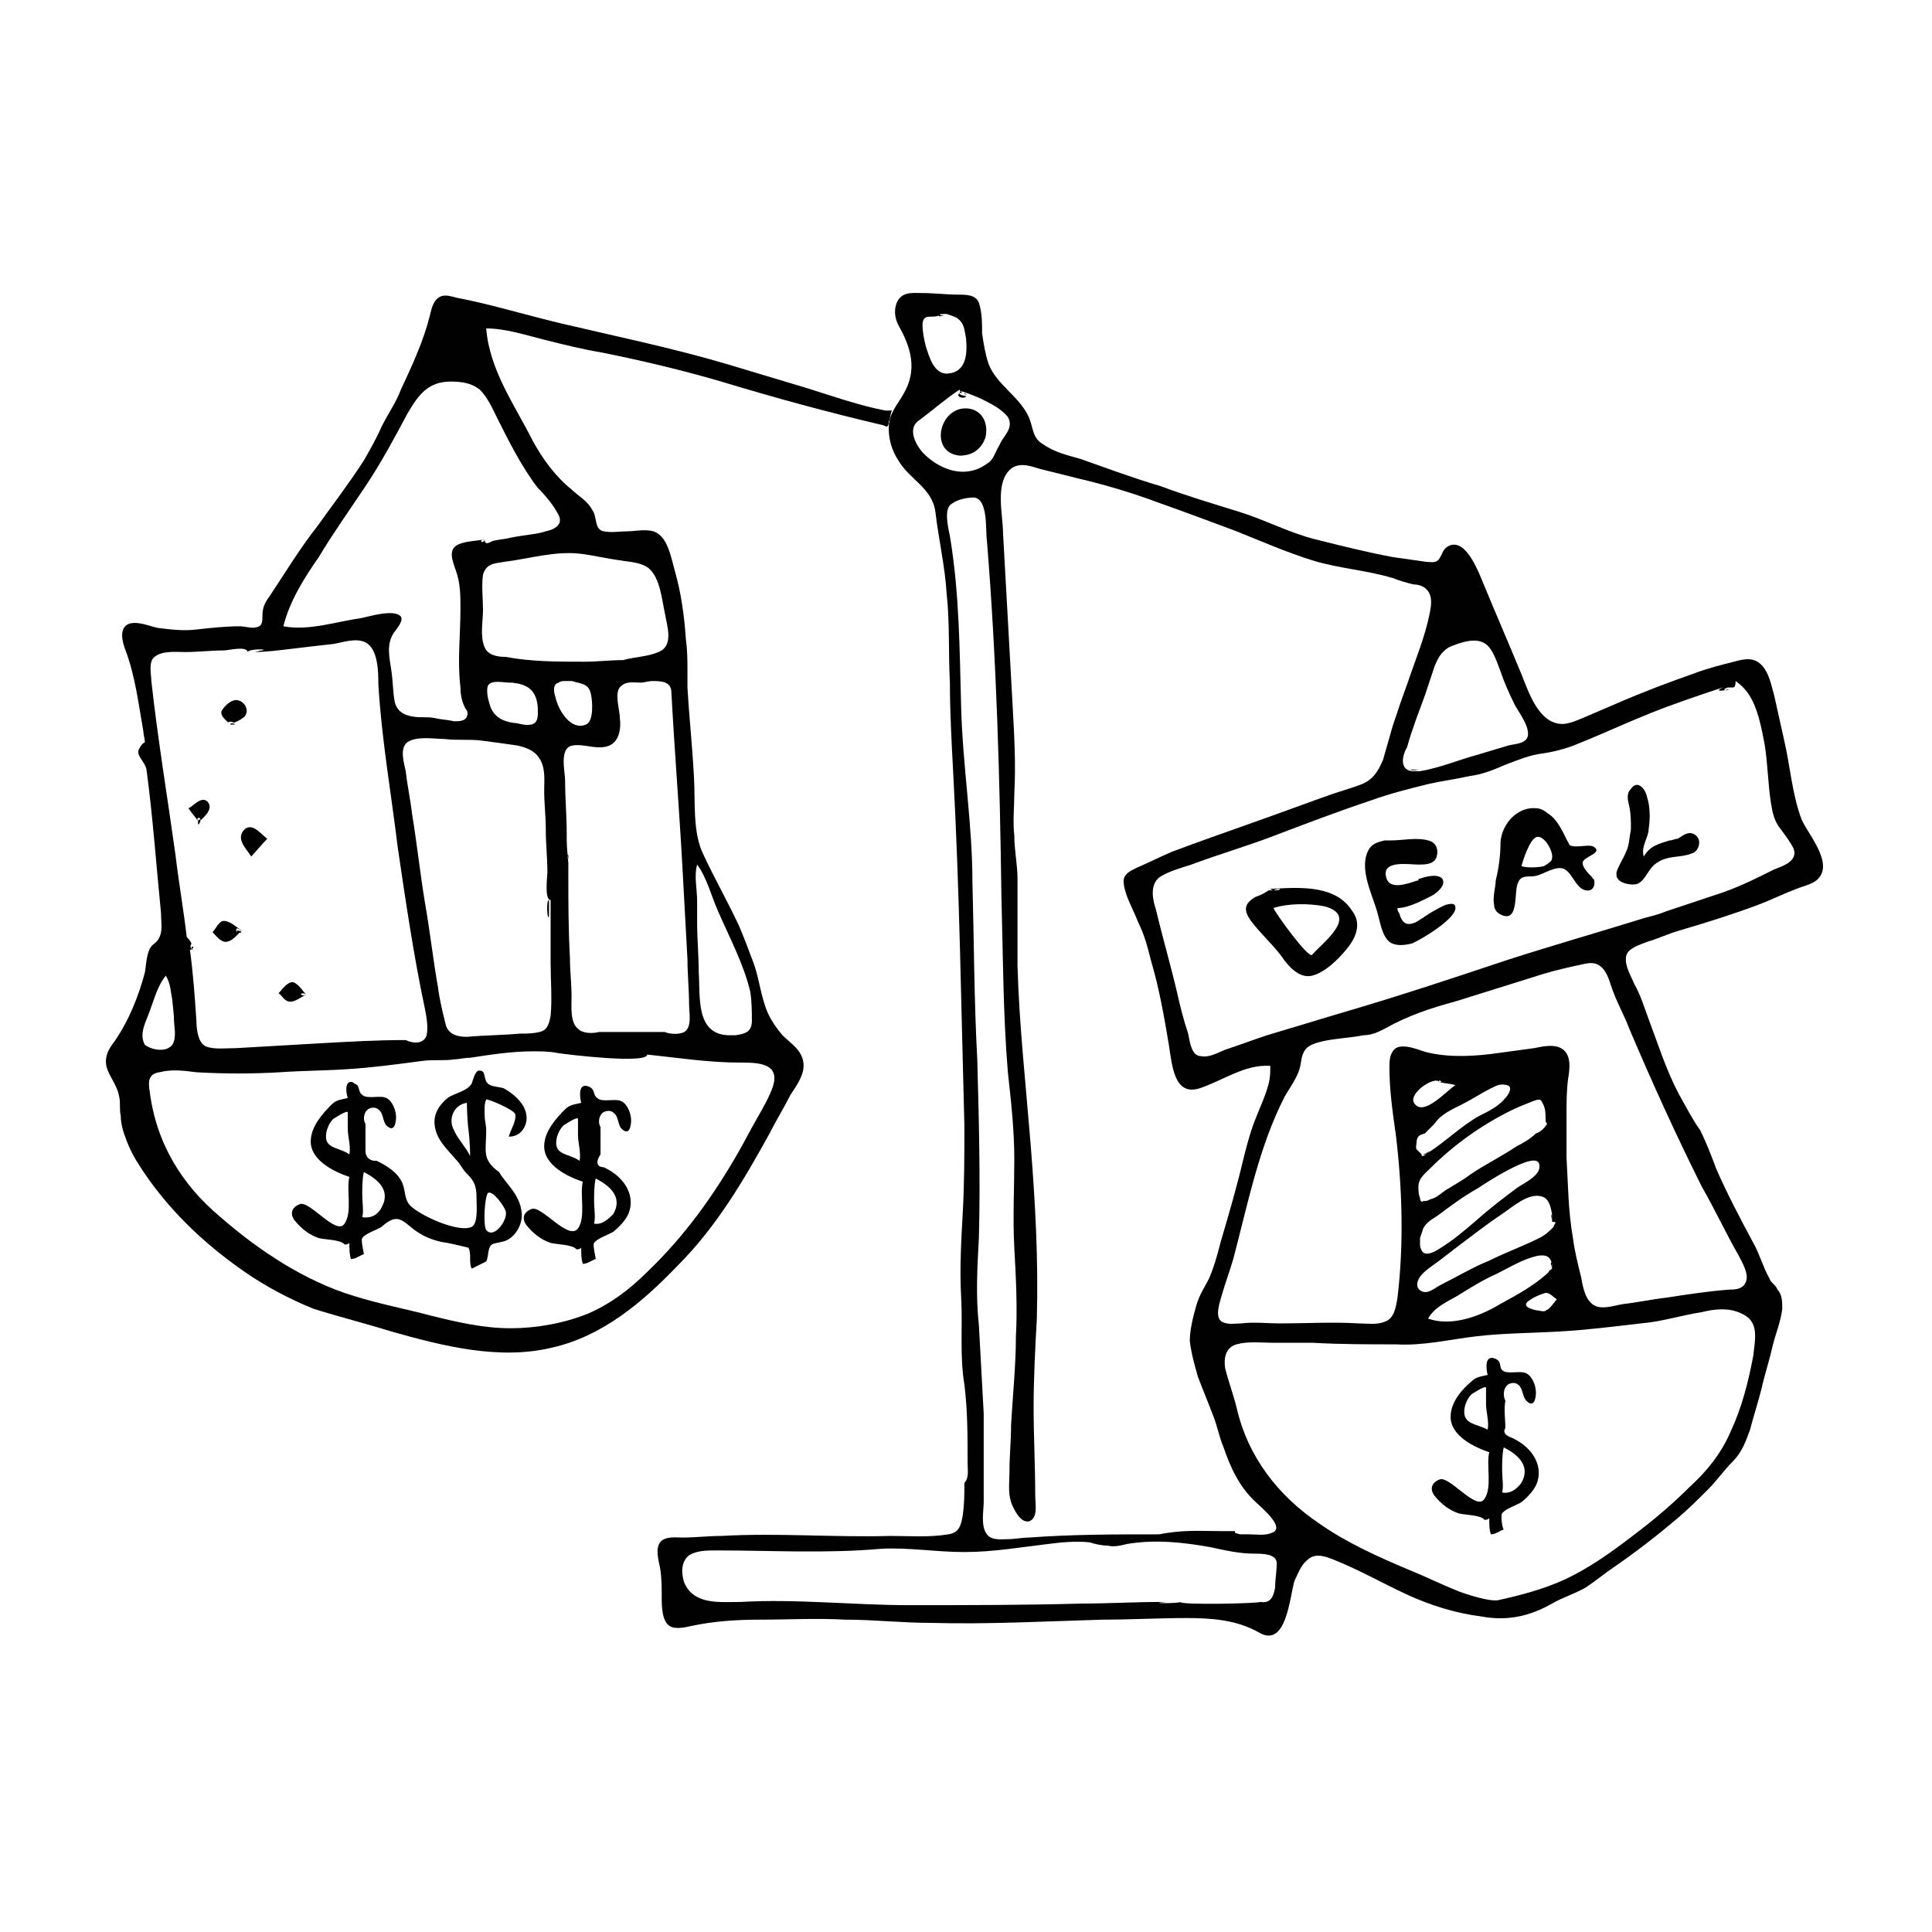 <?xml version="1.0" encoding="utf-8"?>
<!-- Generator: Adobe Illustrator 23.0.1, SVG Export Plug-In . SVG Version: 6.00 Build 0)  -->
<svg version="1.1" id="Layer_1" xmlns="http://www.w3.org/2000/svg" xmlns:xlink="http://www.w3.org/1999/xlink" x="0px" y="0px"
	 viewBox="0 0 120 120" style="enable-background:new 0 0 120 120;" xml:space="preserve">
<style type="text/css">
	.st0{fill:#010101;}
</style>
<g>
	<path class="st0" d="M87.7,47.9L87.7,47.9c0,0,0.1,0,0.1,0c0.1,0,0.1,0,0.2,0c0.1,0,0.1,0,0.2,0c0,0,0,0,0,0c0,0,0,0,0,0
		c1.2-0.2,2.4-0.7,3.5-1c0.7-0.2,1.3-0.4,2-0.6c0.4-0.1,1.1-0.1,1.2-0.6c0.1-0.7-0.7-1.6-0.9-2.1c-0.3-0.6-0.6-1.3-0.8-1.9
		c-0.2-0.5-0.4-1.2-0.8-1.6c-0.6-0.6-1.7-0.2-2.4,0.1c-0.5,0.3-0.7,0.7-0.9,1.2c-0.2,0.6-0.4,1.2-0.6,1.8c-0.4,1.1-0.8,2.1-1.1,3.2
		C87.1,46.9,86.9,47.8,87.7,47.9z M75.8,95.1c0.1,0,0.1,0,0.2,0c0.1,0,0.3,0,0.5,0c0.1,0,0.1,0,0.2,0c0,0.2,0.1,0.1,0.3,0.2
		c0.2,0,0.4,0,0.6,0c0.4,0,1,0.1,1.4-0.1c0.9-0.3-0.7-1.6-1-1.9c-1-0.9-1.6-2.2-2-3.4c-0.3-0.7-0.4-1.4-0.7-2.1
		c-0.3-0.8-0.6-1.5-0.9-2.3c-0.2-0.7-0.4-1.4-0.5-2.2c0-0.7,0.2-1.5,0.4-2.2c0.2-0.7,0.5-1.1,0.8-1.7c0.3-0.7,0.5-1.4,0.7-2.2
		c0.5-1.7,1-3.4,1.4-5.1c0.2-0.8,0.4-1.6,0.7-2.4c0.3-0.8,0.7-1.6,0.9-2.4c0.1-0.4,0.1-0.7,0.1-1.1c-1.6-0.1-2.9,0.9-4.4,1.4
		c-1.6,0.5-1.7-1.5-1.9-2.7c-0.3-1.8-0.6-3.5-1.1-5.2c-0.2-0.8-0.4-1.6-0.8-2.4c-0.3-0.8-0.8-1.6-0.9-2.4c-0.1-0.6,0.4-0.8,0.8-1
		c0.7-0.3,1.5-0.7,2.2-1c1.6-0.6,3.3-1.2,5-1.8c1.7-0.6,3.3-1.2,5-1.8c0.6-0.2,1.3-0.4,1.8-0.6c0.7-0.3,1-0.8,1.3-1.5
		c0.2-0.7,0.4-1.4,0.6-2.1c0.3-0.9,0.6-1.8,0.9-2.6c0.5-1.5,1.1-2.9,1.4-4.4c0.1-0.5,0.2-1.1-0.2-1.5c-0.2-0.2-0.5-0.3-0.8-0.3
		c-0.4-0.1-0.8-0.2-1.3-0.4c-1.7-0.5-3.4-0.6-5-1.1c-1.6-0.5-3.2-1.2-4.7-1.8c-1.6-0.6-3.2-1.2-4.9-1.8c-1.6-0.6-3.3-1.1-5-1.5
		c-0.8-0.2-1.6-0.4-2.4-0.6c-0.6-0.2-1.3-0.4-1.8,0.1c-0.9,0.9-0.4,2.8-0.4,3.9c0.1,1.8,0.2,3.6,0.3,5.4c0.1,1.8,0.2,3.6,0.3,5.4
		c0.1,1.8,0.2,3.6,0.1,5.4c0,0.8-0.1,1.7,0,2.6c0,0.9,0.2,1.8,0.2,2.7c0,1.8,0,3.6,0,5.4c0.1,3.6,0.5,7.2,0.8,10.9
		c0.3,3.7,0.5,7.3,0.4,11c-0.1,1.8-0.2,3.7-0.2,5.5c0,1.8,0.1,3.7,0.1,5.5c0,0.5,0.2,1.4-0.4,1.6c0,0-0.1,0-0.1,0
		c-0.5,0-0.9-0.9-1-1.2c-0.2-0.6-0.1-1.3-0.1-1.9c0-1,0.1-1.9,0.1-2.9c0.1-1.8,0.3-3.7,0.3-5.5c0.1-1.8,0-3.7-0.1-5.5
		c-0.1-1.8,0-3.7,0-5.5c0-1.8-0.2-3.6-0.4-5.4c-0.3-3.6-0.3-7.3-0.4-10.9c-0.1-7.4-0.3-14.7-0.9-22.1c-0.1-0.6,0.1-2.6-0.8-2.7
		c-0.4,0-1,0.1-1.4,0.4c-0.5,0.3-0.2,1.5-0.1,2c0.6,3.6,0.6,7.1,0.7,10.7c0.1,3.6,0.7,7.2,0.7,10.8c0.1,3.7,0.1,7.3,0.3,11
		c0.1,3.7,0.2,7.4,0.1,11.1c-0.1,1.8-0.2,3.6,0,5.4c0.1,1.8,0.2,3.7,0.3,5.5c0,1.8,0,3.6,0,5.5c0,0.5-0.2,1.5,0.2,2
		c0.3,0.4,0.9,0.3,1.3,0.3c0.4,0,0.9-0.1,1.3-0.1c2.7-0.2,5.4-0.2,8.1-0.2C73.5,95,74.6,95.1,75.8,95.1z M107.6,42.7
		c-0.1,0-0.2,0-0.3,0c0,0-0.2,0.1-0.2,0.1c0,0.1,0.2,0.1,0.3,0c-0.3,0.1-1,0.2-0.4-0.1c-1.5,0.5-3,1-4.5,1.6c-1.5,0.6-3,1.3-4.5,1.9
		c-0.7,0.3-1.5,0.5-2.2,0.6c-0.8,0.1-1.5,0.4-2.3,0.7c-0.7,0.3-1.4,0.6-2.2,0.7c-0.9,0.2-1.7,0.3-2.6,0.5c-1.2,0.3-2.4,0.6-3.5,1
		c-2.1,0.7-4.2,1.5-6.3,2.3c-1.6,0.6-3.3,1.1-4.9,1.7c-0.6,0.2-1.4,0.4-2,0.8c-0.6,0.5-0.4,1.4-0.2,2c0.4,1.7,0.9,3.4,1.3,5.1
		c0.2,0.9,0.4,1.7,0.7,2.6c0.1,0.5,0.2,1.4,0.8,1.4c0.5,0.1,1-0.2,1.5-0.4c0.9-0.3,1.7-0.6,2.6-0.9c1.7-0.5,3.3-1,5-1.5
		c3.4-1,6.7-2.1,10-3.2c2.8-0.9,5.6-1.7,8.5-2.6c0.4-0.1,0.8-0.2,1.3-0.4c1.2-0.4,2.4-0.8,3.6-1.2c1.1-0.4,2.1-0.9,3.1-1.4
		c0.5-0.2,1.5-0.5,1.2-1.3c-0.2-0.4-0.5-0.8-0.8-1.2c-0.4-0.5-0.5-1-0.6-1.6c-0.2-1.3-0.2-2.5-0.4-3.7c-0.2-1-0.4-2.2-1-3.1
		c-0.2-0.3-0.5-0.6-0.8-0.8C107.8,42.7,107.7,42.7,107.6,42.7C107.6,42.7,107.6,42.7,107.6,42.7z M60.1,90.9
		C60.1,90.9,60.1,90.9,60.1,90.9c0-0.1,0-0.1,0-0.1C60.1,90.8,60.1,90.8,60.1,90.9c0-1.7,0-3.3-0.2-4.9c-0.3-1.8-0.1-3.6-0.2-5.4
		c-0.1-1.8,0-3.5,0.1-5.3c0.1-1.8,0.1-3.6,0.1-5.4c-0.2-7.3-0.3-14.7-0.7-22C59.1,46,59,44.2,59,42.4c-0.1-1.8,0-3.7-0.2-5.5
		c-0.1-1.7-0.5-3.4-0.7-5.1c-0.2-1.5-1.6-2-2.3-3.2c-0.4-0.6-0.6-1.3-0.6-2c0-0.9,0.5-1.4,0.9-2.1c0.9-1.5,0.5-2.9-0.3-4.3
		c-0.2-0.4-0.3-0.9-0.1-1.4c0.3-0.7,1-0.6,1.5-0.6c0.8,0,1.6,0.1,2.3,0.1c0.5,0,1.1,0,1.3,0.5c0.2,0.6,0.2,1.3,0.2,1.9
		c0.1,0.7,0.2,1.3,0.4,1.9c0.5,1.3,1.9,2,2.5,3.3c0.3,0.7,0.2,1.3,0.9,1.7c0.7,0.5,1.6,0.7,2.3,0.9c1.7,0.6,3.3,1.2,5,1.7
		c1.6,0.6,3.3,1.1,4.9,1.6c1.6,0.5,3.1,1.3,4.7,1.7c1.6,0.4,3.2,0.8,4.8,1.1c0.7,0.1,1.4,0.2,2.1,0.3c0.3,0,0.6,0.1,0.8-0.2
		c0.2-0.3,0.2-0.6,0.6-0.8c1.1-0.5,1.9,1.8,2.2,2.5c0.7,1.7,1.4,3.3,2.1,5c0.5,1.1,1,3.1,2.3,3.5c0.6,0.2,1.2-0.1,1.7-0.3
		c0.7-0.3,1.4-0.6,2.1-0.9c1.6-0.7,3.2-1.3,4.9-1.9c0.8-0.3,1.6-0.5,2.4-0.7c0.7-0.2,1.3-0.3,1.8,0.3c0.4,0.5,0.5,1.1,0.7,1.8
		c0.2,0.9,0.4,1.8,0.6,2.7c0.4,1.7,0.5,3.4,1.1,5c0.4,0.9,1.9,2.6,1.1,3.6c-0.3,0.4-0.9,0.5-1.4,0.7c-0.8,0.3-1.6,0.7-2.4,1
		c-1.6,0.6-3.2,1.1-4.9,1.6c-0.7,0.2-1.3,0.5-2,0.7c-0.5,0.2-1.2,0.4-1.3,0.9c-0.1,0.6,0.3,1.2,0.5,1.7c0.4,0.7,0.6,1.4,0.9,2.2
		c0.6,1.6,1.1,3.2,1.9,4.7c0.4,0.7,0.8,1.5,1.3,2.2c0.4,0.8,0.7,1.6,1,2.4c0.7,1.6,1.5,3.1,2.3,4.6c0.4,0.7,0.6,1.5,1,2.2
		c0.1,0.3,0.4,0.4,0.5,0.7c0.3,0.3,0.3,0.8,0.3,1.2c-0.1,0.8-0.4,1.5-0.6,2.3c-0.2,0.9-0.5,1.8-0.7,2.7c-0.2,0.8-0.5,1.7-0.7,2.5
		c-0.3,0.8-0.5,1.4-1.1,2c-0.5,0.5-1,1.2-1.5,1.7c-0.6,0.6-1.2,1.2-1.9,1.8c-1.3,1.1-2.6,2.1-3.9,3c-0.6,0.4-1.2,0.9-1.8,1.3
		c-0.7,0.4-1.4,0.6-2.1,1c-1.4,0.8-2.8,1.1-4.4,0.8c-1.6-0.2-3.2-0.7-4.7-1.4c-1.5-0.7-2.9-1.5-4.4-2.1c-0.5-0.2-1.2-0.5-1.7,0
		c-0.4,0.3-0.6,0.9-0.8,1.3c-0.3,1-0.5,4.2-2.2,3.2c-1.4-0.8-3-0.9-4.5-0.9c-1.7,0-3.5,0.1-5.2,0.1c-3.5,0.1-7.1,0.3-10.7,0.2
		c-1.8,0-3.5-0.2-5.3-0.2c-1.8-0.1-3.5,0-5.3,0c-1.5,0-2.9,0.1-4.3,0.4c-0.4,0.1-1,0.2-1.3,0c-0.5-0.3-0.5-1.3-0.5-1.8
		c0-0.6,0-1.2-0.1-1.8c-0.1-0.5-0.3-1.2,0-1.6c0.3-0.4,1-0.3,1.4-0.3c0.8,0,1.6-0.1,2.4-0.1c3.5-0.2,7,0.1,10.5,0
		c1.2,0,2.4,0.1,3.6-0.1c0.7-0.1,0.8-0.6,0.9-1.2c0.1-0.7,0.1-1.3,0.1-2C60.2,91.8,60.1,91.3,60.1,90.9c0,0,0,0.1,0,0.3
		C60.1,91,60.1,90.9,60.1,90.9z M108.9,84.2c0.1-1,0.4-2.1-0.7-2.6c-0.8-0.4-1.7-0.3-2.5-0.1c-1.3,0.2-2.5,0.6-3.8,0.7
		c-1.7,0.2-3.3,0.4-5,0.5c-1.7,0.1-3.5,0.1-5.2,0.3c-1.7,0.2-3.3,0.6-5,0.5c-1.7,0-3.5,0-5.2-0.1c-0.8,0-1.6,0-2.5,0
		c-0.7,0-1.5-0.1-2.2,0.1c-0.7,0.2-0.8,0.9-0.7,1.5c0.2,0.8,0.5,1.6,0.7,2.4c0.7,3.1,2.6,5.5,5.1,7.2c1.7,1.2,3.7,2.1,5.6,2.9
		c1,0.4,2,0.9,3,1.3c0.2,0.1,1.7,0.6,2.3,0.6c0,0,0,0,0,0c0,0,0,0,0,0c0.1,0,0.2,0,0.2,0c1.4-0.3,2.9-0.7,4.2-1.3
		c1.5-0.7,2.9-1.7,4.2-2.7c1.2-0.9,2.4-1.9,3.5-3c1.1-1,2-2.1,2.6-3.5C108.2,87.4,108.6,85.8,108.9,84.2z M108.4,79.7
		c0.3-0.5-0.2-1.3-0.4-1.7c-0.8-1.4-1.5-2.9-2.3-4.3c-1.6-3.2-3.1-6.5-4.5-9.8c-0.3-0.8-0.7-1.5-1-2.3c-0.2-0.5-0.3-1.1-0.7-1.5
		c-0.5-0.5-1.1-0.2-1.7-0.1c-0.9,0.2-1.7,0.4-2.6,0.7c-1.6,0.5-3.2,1-4.8,1.5c-1.5,0.4-3,0.9-4.4,1.7c-0.4,0.2-0.8,0.4-1.3,0.4
		c-1,0.2-2.1,0.2-3,0.5c-0.6,0.2-0.8,0.5-0.9,1.2c-0.1,0.8-0.6,1.4-1,2.1c-1.6,3.1-2.3,6.7-3.2,10.1c-0.2,0.7-0.5,1.5-0.7,2.2
		c-0.1,0.4-0.5,1.4,0,1.7c0.4,0.2,0.8,0.1,1.2,0.1c0.8-0.1,1.6,0,2.4,0c1.6,0,3.3-0.1,4.9,0c0.5,0,1.1,0.1,1.6-0.1
		c0.6-0.2,0.7-0.9,0.8-1.5c0.4-3.3,0.3-6.8-0.1-10.1c-0.2-1.4-0.4-2.8-0.4-4.2c0-0.4,0-0.9,0.4-1.2c0.2-0.1,0.3-0.1,0.5-0.1
		c0.5,0,1.1,0.3,1.6,0.4c1.4,0.3,2.9,0.2,4.3,0c0.7-0.1,1.5-0.2,2.2-0.3c0.5-0.1,1.3-0.3,1.8,0.1c0.5,0.4,0.4,1.2,0.3,1.8
		c-0.1,0.7-0.1,1.5-0.1,2.2c0,0.8,0,1.5,0,2.3v0c0,0,0,0,0,0c0,0,0,0,0,0c0,0.1,0,0.3,0,0.4c0.1,1.7,0.1,3.3,0.4,5
		c0.1,0.8,0.3,1.6,0.5,2.4c0.1,0.5,0.2,1.3,0.7,1.7c0.5,0.4,1.3,0.1,1.9,0c0.9-0.1,1.8-0.3,2.7-0.4c1.3-0.2,2.6-0.4,3.9-0.5
		C107.7,80.1,108.2,80.1,108.4,79.7z M96.4,75.8c0-0.2,0-0.4,0-0.4c0,0,0,0,0,0c-0.1-0.5-0.2-1-0.7-1.1c-0.8-0.2-1.8,0.7-2.4,1.1
		c-0.9,0.6-1.8,1.3-2.6,1.9c-0.4,0.3-0.9,0.7-1.3,1c-0.4,0.3-0.9,0.6-1.2,1c-0.2,0.3-0.3,0.7,0.1,0.9c0.4,0.2,0.8-0.2,1.2-0.4
		c1-0.5,2-1.1,3-1.5c1-0.5,2.1-0.9,3.1-1.4c0.4-0.2,0.6-0.4,0.9-0.7c0,0,0-0.1,0.1-0.2c0,0.1,0,0.1,0,0.1c0,0,0-0.1,0-0.2
		C96.4,75.9,96.4,75.9,96.4,75.8c0,0.1,0,0.1,0,0.2C96.4,75.9,96.4,75.8,96.4,75.8z M96.4,78.8c0-0.1,0-0.1,0-0.1c0,0,0,0,0,0
		s0,0,0,0c0,0,0,0,0,0c0-0.1,0-0.2,0-0.2c0,0,0,0,0,0c-0.1-0.4-0.3-0.6-0.9-0.5c-0.9,0.2-1.7,0.7-2.5,1.1c-0.9,0.4-1.7,0.9-2.5,1.4
		c-0.7,0.4-1.4,0.7-1.8,1.4c1.4,0.5,3.1-0.1,4.3-0.8c0.7-0.4,1.5-0.8,2.2-1.3c0.3-0.2,0.7-0.5,1-0.8C96.2,78.9,96.3,78.9,96.4,78.8
		C96.4,78.8,96.4,78.8,96.4,78.8L96.4,78.8z M96,81.4c0.3-0.1,0.5-0.5,0.7-0.7c-0.2-0.1-0.4-0.4-0.7-0.4c-0.3,0.1-0.6,0.2-0.9,0.4
		c-0.7,0.4-0.1,0.6,0.4,0.7c0,0,0,0,0,0c0,0,0,0,0,0c0,0,0,0,0,0c0,0,0.1,0,0.1,0C95.5,81.4,96,81.5,96,81.4z M96.1,69.8
		C96.1,69.8,96.1,69.8,96.1,69.8C96.1,69.8,96.1,69.7,96.1,69.8C96.1,69.7,96.1,69.7,96.1,69.8C96.1,69.7,96,69.8,96.1,69.8
		c-0.1-0.1-0.1-0.2-0.1-0.2c0,0,0,0,0,0c0-0.4,0-0.8-0.2-1.1c-0.1-0.3-0.3-0.2-0.6-0.1c-0.5,0.2-1,0.4-1.4,0.6
		c-1.8,0.9-3.5,2.1-5,3.6c-0.3,0.3-0.7,0.6-0.7,1.1c0,0.2,0,0.5,0.1,0.7c0,0.2,0.1,0.3,0.2,0.2c0.1,0,0.3,0,0.4-0.1
		c0.5-0.1,0.8-0.5,1.2-0.7c0.5-0.3,1-0.6,1.4-0.9c0.9-0.6,1.9-1.1,2.8-1.7c0.4-0.2,0.9-0.5,1.2-0.8C95.7,70.3,95.9,70.1,96.1,69.8
		C96.1,69.8,96.1,69.8,96.1,69.8z M94.2,73.8c0.4-0.3,1.6-0.8,1.4-1.5c-0.2-0.9-3.5,1.3-3.8,1.5c-0.9,0.5-1.7,1.1-2.5,1.7
		c-0.3,0.2-0.7,0.4-0.9,0.8c0,0-0.1,0.3-0.2,0.6c0-0.1,0-0.1,0,0c0,0.1,0,0.1,0,0.2c0,0.1,0,0.2,0,0.2l0,0c0,0.2,0.1,0.4,0.2,0.5
		c0.3,0.2,0.8-0.1,1.1-0.3c0.8-0.5,1.5-1.1,2.2-1.7C92.6,75,93.4,74.4,94.2,73.8z M93.5,68.2c0.2-0.2,0.5-0.7,0.1-0.8
		c-0.4-0.1-0.6,0-1,0.2c-0.6,0.3-1.2,0.7-1.8,1c-0.6,0.3-1.3,0.6-1.7,1.2c-0.2,0.2-0.4,0.4-0.6,0.6c-0.3,0.1-0.4,0.1-0.5,0.4
		c0,0.2-0.1,0.5,0,0.6c0,0,0.2,0.2,0.3,0.3c0,0,0,0,0,0.1c0,0,0,0,0,0c0,0,0,0,0.1,0c0,0,0,0,0,0c0,0,0.1,0,0.1-0.1
		c0.1,0,0.1-0.1,0.1-0.1c0,0,0,0,0.1,0c1.1-0.7,2.1-1.7,3.2-2.3C92.5,69,93.1,68.7,93.5,68.2z M90.4,67.4c-0.3-0.1-0.7-0.1-1-0.2
		c0,0,0,0,0,0c0,0,0,0,0.1,0c0,0,0,0,0,0c0.1,0-0.2-0.2-0.1,0c-0.3-0.4-2.1,0.8-1.5,1.4C88.5,69.3,89.9,67.7,90.4,67.4z M79.2,98.6
		c0-0.5,0.1-1,0.1-1.5c0-0.6-0.9-0.6-1.4-0.6c-0.9,0-1.8-0.2-2.7-0.4c-1.7-0.3-3.4-0.5-5.2-0.2c-0.4,0.1-0.8,0.2-1.2,0.1
		c-0.4,0-0.8-0.1-1.1-0.2c-0.9-0.1-1.8,0-2.6,0.1c-1.7,0.2-3.4,0.5-5.2,0.5c-1.8,0-3.5-0.3-5.2-0.2c-3.4,0.3-6.8,0.1-10.2,0.1
		c-0.6,0-1.2,0-1.7,0.3c-0.5,0.4-0.5,1.1-0.3,1.7c0.6,1.4,2.2,1.2,3.5,1.2c3.5-0.2,7,0.2,10.5,0.2c3.5,0,7.1,0,10.7-0.1
		c1.6,0,3.3-0.1,4.9-0.1c0,0-0.1,0-0.1,0c0,0,0.3,0,0.5,0c-1.5,0.1,0.8,0.1,0.8,0c0,0.2,4.7,0.1,5,0C78.9,99.6,79.1,99.2,79.2,98.6z
		 M62.1,27.6c0.2-0.5,0.9-1,0.5-1.7c-0.4-0.5-1-0.8-1.6-1.1c-0.2-0.1-0.9-0.4-1.3-0.5c0,0-0.1,0-0.1-0.1c-0.9,0.6-1.7,1.3-2.5,1.9
		c-0.8,0.5-0.2,1.6,0.3,2.1c0.6,0.6,1.5,1.1,2.4,1.1c0.6,0,1.1-0.2,1.5-0.5C61.7,28.6,61.8,28.1,62.1,27.6z M58.9,23.2
		c1.1-0.1,1.2-1.2,1.1-2.2c-0.1-0.5-0.1-0.9-0.5-1.2c-0.1-0.1-0.4-0.2-0.7-0.3c0,0,0,0,0,0c0,0,0,0,0,0c-0.1,0-0.1,0-0.2,0
		c-0.1,0-0.2,0-0.2,0c0,0,0,0,0,0c-0.1,0.1,0.2,0.1,0.3,0.1c-0.2,0-0.4,0.1-0.4,0c0,0,0,0,0,0c-0.4,0.2-1-0.2-1,0.6
		c0,0.4,0.1,0.9,0.2,1.3C57.7,22.1,58,23.3,58.9,23.2z"/>
	<path class="st0" d="M105.2,51.8c0.6,0.3,0.3,1.1-0.1,1.2c-0.7,0.3-1.5,0.1-2.2,0.6c-0.5,0.3-0.7,1.1-1.2,1.3c-0.3,0.1-1,0-1.2-0.3
		c-0.1-0.1-0.1-0.2-0.1-0.4c0.1-0.4,0.4-0.8,0.6-1.3c0.2-0.4,0.2-0.9,0.3-1.4c0-0.5,0-0.9-0.1-1.4c-0.1-0.4-0.2-0.8,0.1-1.1
		c0.4-0.6,0.9,0,1,0.5c0.2,0.6,0.2,1.4,0.1,2c0,0.5-0.5,1.1-0.3,1.7c0.4-0.7,1-0.8,1.6-1c0.2,0,0.3-0.1,0.5-0.1
		C104.4,52,104.8,51.6,105.2,51.8z"/>
	<path class="st0" d="M99,52.6c0.6,0.4-0.7,0.6-0.7,1c0,0.3,0.4,0.7,0.6,0.9c0,0,0,0.1,0.1,0.1c0.1,0.3,0,0.8-0.5,0.7
		c-0.6-0.1-0.8-1-1.3-1.3c-0.5-0.3-1.3,0.3-1.8,0.4c-0.4,0.1-0.9-0.1-1.1,0.4c-0.3,0.5,0.1,2.6-1.1,2c-0.2-0.1-0.4-0.3-0.4-0.6
		c-0.1-0.5,0.1-1.1,0.1-1.5c0.2-0.8,0.3-1.6,0.3-2.4c0.1-1.2,1.1-2.2,2.2-2.1c0.2,0,0.5,0.1,0.7,0.3c0.7,0.4,1,1.3,1.4,2
		C97.9,52.7,98.7,52.4,99,52.6z M96.4,53.3c0.1-0.4-0.5-1.5-1-1.3c-0.4,0.2-0.8,1.4-0.9,1.8c0.3,0.1,0.9,0.1,1.4,0
		C96.2,53.6,96.4,53.5,96.4,53.3z"/>
	<path class="st0" d="M97.3,72.4c0-0.1,0-0.1,0-0.2c0,0,0-0.1,0-0.1C97.3,72.2,97.3,72.3,97.3,72.4z"/>
	<path class="st0" d="M97.2,72.2c0,0.1,0,0.1,0,0.1c0,0,0-0.1,0-0.3C97.2,72.1,97.2,72.1,97.2,72.2z"/>
	<path class="st0" d="M97.2,72c0-0.1,0-0.1,0-0.1c0-0.1,0-0.1,0-0.2c0-0.1,0-0.1,0-0.1c0,0,0,0,0,0c0,0,0,0,0,0
		C97.2,71.6,97.2,71.8,97.2,72z"/>
	<path class="st0" d="M97.2,71.9c0,0.1,0,0.1,0,0.1c0,0,0,0,0,0c0-0.1,0-0.2,0-0.3C97.2,71.8,97.2,71.8,97.2,71.9z"/>
	<path class="st0" d="M96.4,75.8C96.4,75.8,96.4,75.8,96.4,75.8C96.4,75.8,96.4,75.8,96.4,75.8c0-0.1-0.1-0.3,0-0.4
		C96.4,75.5,96.4,75.6,96.4,75.8z"/>
	<path class="st0" d="M96.4,78.7c0,0,0,0.1,0,0.1h0c0,0,0,0,0,0C96.4,78.7,96.4,78.7,96.4,78.7z"/>
	<path class="st0" d="M96.4,78.4c0,0.1,0,0.1,0,0.2c0,0,0,0,0,0.1C96.3,78.5,96.3,78.4,96.4,78.4z"/>
	<path class="st0" d="M96.4,75.8C96.4,75.9,96.4,75.9,96.4,75.8c0,0.1,0,0.1,0,0.1C96.4,75.9,96.4,75.9,96.4,75.8z"/>
	<path class="st0" d="M96.4,78.8C96.4,78.8,96.4,78.8,96.4,78.8c0,0,0,0,0-0.1C96.3,78.7,96.4,78.7,96.4,78.8z"/>
	<path class="st0" d="M96.1,69.8C96.1,69.8,96.1,69.8,96.1,69.8C96.1,69.8,96.1,69.8,96.1,69.8C96.1,69.8,96.1,69.8,96.1,69.8
		C96.1,69.7,96.1,69.8,96.1,69.8z"/>
	<path class="st0" d="M96.1,69.8C96.1,69.8,96.1,69.8,96.1,69.8C96,69.8,96,69.8,96.1,69.8C96,69.8,96.1,69.8,96.1,69.8z"/>
	<path class="st0" d="M93.9,89.3c1.3,0.6,1.9,1.7,1.6,2.7c-0.1,0.4-0.5,0.9-1,1.3c-0.3,0.2-1,0.4-1.2,0.7c-0.1,0.1,0,0.9,0.1,1
		c-0.3,0.1-0.5,0.3-0.8,0.3c-0.1-0.3-0.1-0.6-0.1-1c-0.1,0.1-0.2,0.1-0.3,0.1c-0.2-0.3-1.2-0.3-1.6-0.4c-0.6-0.2-1.1-0.6-1.5-1.1
		c-0.3-0.4-0.2-0.8,0.3-1c0.6-0.3,2.3,2,2.8,1.2c0.5-0.7,0.1-2.1,0.3-2.9c-0.9-0.3-2.4-1-2.4-2.2c0-0.9,0.7-1.7,1.3-2.2
		c0.3-0.3,0.6-0.3,1-0.4c-0.1-0.4-0.2-1.3,0.5-1c0.4,0.2,0.2,0.5,0.4,0.7c0.3,0.3,1.1,0,1.5,0.2c0.4,0.2,0.6,0.8,0.6,1.2
		c0,0.3-0.1,1-0.6,0.5c-0.2-0.2-0.2-0.6-0.4-0.9c-0.1-0.1-0.2-0.2-0.4-0.2c-0.6,0-0.7,0.7-0.5,1.1c-0.1,0.6,0,1.1,0,1.7
		C93.3,89,93.6,89.2,93.9,89.3C93.9,89.3,93.9,89.3,93.9,89.3z M94.5,92.1c0.1-0.2,0.2-0.4,0.2-0.7c0-0.7-0.7-1.2-1.3-1.5
		c-0.1,0.4-0.1,1-0.1,1.4c0,0.5,0.1,1,0,1.4C93.8,92.8,94.2,92.5,94.5,92.1z M92.4,88.8c0.1-0.5-0.1-1.1-0.1-1.6c0-0.3,0-0.7,0-1
		c0-0.2-0.9,0.4-0.9,0.4c-0.2,0.2-0.3,0.4-0.4,0.7C90.7,88.5,91.7,88.4,92.4,88.8z"/>
	<path class="st0" d="M90.4,56.4c0,0.7-2.2,2-2.7,2.2c-0.4,0.1-1,0.2-1.4-0.1c-0.5-0.4-0.6-1.4-0.8-2c-0.3-1-1.1-2.6-0.5-3.7
		c0.2-0.4,0.6-0.5,1-0.6c0.1,0,0.3,0,0.4,0c0.7,0,1.6-0.2,2.3,0c0.5,0.1,0.7,0.6,0.5,1.1c-0.2,0.4-0.7,0.4-1.1,0.4
		c-0.6,0-2.3-0.3-2,0.8c0.2,0.8,1.3,0.4,1.9,0.2c0.1,0,0.1,0,0.1-0.1c0.3-0.1,1.2-0.4,1.5,0c0.2,0.4-0.3,0.8-0.6,1
		c-0.6,0.3-1.5,0.8-2.2,0.8c0,0.1,0,0.2,0.1,0.3c0.2,0.7,0.5,0.8,1,0.6c0.2-0.1,0.3-0.2,0.5-0.3c0.1-0.1,0.9-0.6,1.4-0.8
		C90.2,56.1,90.4,56.1,90.4,56.4z"/>
	<path class="st0" d="M88.4,71.7c0.2-0.1,0.6-0.3,0.3-0.1c0,0,0,0-0.1,0c0,0-0.1,0.1-0.1,0.1C88.5,71.7,88.5,71.7,88.4,71.7
		C88.4,71.7,88.4,71.7,88.4,71.7C88.4,71.7,88.4,71.7,88.4,71.7z"/>
	<path class="st0" d="M88.4,71.7C88.4,71.8,88.3,71.8,88.4,71.7C88.3,71.8,88.3,71.8,88.4,71.7C88.3,71.7,88.3,71.7,88.4,71.7
		C88.3,71.7,88.4,71.7,88.4,71.7z"/>
	<path class="st0" d="M88.4,71.7C88.3,71.7,88.3,71.7,88.4,71.7C88.3,71.7,88.3,71.7,88.4,71.7C88.3,71.7,88.3,71.7,88.4,71.7z"/>
	<path class="st0" d="M88.2,76.9c0,0.1,0,0.2,0,0.2C88.2,77,88.2,77,88.2,76.9C88.2,77,88.2,76.9,88.2,76.9z"/>
	<path class="st0" d="M88.2,76.8L88.2,76.8C88.2,76.9,88.2,76.9,88.2,76.8C88.2,76.9,88.2,76.8,88.2,76.8
		C88.2,76.7,88.2,76.8,88.2,76.8z"/>
	<path class="st0" d="M88.1,47.8C88.1,47.8,88.1,47.8,88.1,47.8c-0.1,0-0.1,0-0.2,0c0,0-0.1,0-0.2,0c0,0-0.1,0-0.1,0
		C87.7,47.9,88.1,47.8,88.1,47.8z"/>
	<path class="st0" d="M84,56.6c0.6,0.8,0.2,1.7-0.4,2.4c-0.5,0.6-1.3,1.4-2.1,1.6c-0.8,0.2-1.5-0.6-1.9-1.2
		c-0.6-0.8-1.3-1.4-1.9-2.2c-0.5-0.7-0.4-1.1,0.3-1.5c0.3-0.1,0.5-0.2,0.8-0.4c0,0,0.1,0,0.3,0c0.2,0,0.4,0,0.4-0.1c0,0,0,0-0.1,0
		c0,0-0.1,0-0.3,0C80.9,55.1,83,55,84,56.6z M81.5,59.3c0.7-0.8,2.9-2.4,0.8-3c-1-0.2-2.3-0.2-3.2,0.1
		C79.2,56.7,81.3,59.6,81.5,59.3z"/>
	<path class="st0" d="M78.9,55.2c0,0,0.4,0,0.6,0c0,0-0.2,0-0.4,0.1C79,55.3,78.9,55.2,78.9,55.2z"/>
	<path class="st0" d="M60.3,25.4c0.8,0.2,1.1,1,0.9,1.8c-0.3,0.8-0.9,1.1-1.6,1.1C57.6,28.1,58.4,25,60.3,25.4z"/>
	<path class="st0" d="M59.9,24.4c0.1,0.1,0.2,0.1,0.1,0.1C60,24.5,59.9,24.5,59.9,24.4z"/>
	<path class="st0" d="M59.6,24.4c-0.1,0.1,0.3,0.2,0.4,0.2C60,24.8,59.3,24.7,59.6,24.4z"/>
	<path class="st0" d="M60,28.3c-0.1,0-0.1,0-0.2,0c0,0-0.1,0-0.1,0c0,0,0,0,0.1,0c0,0,0,0,0,0C59.8,28.3,59.9,28.3,60,28.3z"/>
	<path class="st0" d="M59.8,24.4c-0.1,0-0.2,0-0.2,0c0,0,0-0.1,0.1-0.1C59.7,24.3,59.7,24.4,59.8,24.4z"/>
	<path class="st0" d="M59.6,28.3C59.6,28.3,59.6,28.3,59.6,28.3C59.7,28.3,59.6,28.3,59.6,28.3C59.6,28.3,59.6,28.3,59.6,28.3
		C59.6,28.3,59.5,28.3,59.6,28.3C59.5,28.3,59.6,28.3,59.6,28.3z"/>
	<path class="st0" d="M58.8,19.5C58.8,19.5,58.8,19.5,58.8,19.5c-0.1,0-0.1,0-0.2,0C58.7,19.5,58.7,19.5,58.8,19.5
		C58.8,19.5,58.8,19.5,58.8,19.5z"/>
	<path class="st0" d="M58.8,19.5c0,0-0.1,0-0.1,0C58.7,19.5,58.7,19.5,58.8,19.5C58.7,19.5,58.7,19.5,58.8,19.5z"/>
	<path class="st0" d="M58.6,19.5c-0.1,0-0.2,0-0.3,0C58.4,19.5,58.4,19.4,58.6,19.5C58.5,19.5,58.6,19.5,58.6,19.5z"/>
	<path class="st0" d="M31.8,42.4c-0.1,0-0.1,0-0.2,0c-0.3,0-1.1-0.2-1.3,0.2c-0.1,0.3,0,0.8,0.1,1.1c0.2,0.8,0.8,1.1,1.5,1.2
		c0.3,0,0.7,0.2,1.1,0.1c0.5-0.1,0.4-0.7,0.4-1.1C33.3,42.8,32.7,42.5,31.8,42.4C31.8,42.4,31.8,42.4,31.8,42.4z M55.4,25.5
		c-0.1,0.2-0.1,0.5-0.2,0.7c0,0.1,0,0.2-0.1,0.3c-0.1,0-0.2-0.1-0.3-0.1c-3.4-0.8-6.7-1.7-10-2.7c-2.4-0.7-4.9-1.3-7.4-1.8
		c-1.2-0.2-2.4-0.5-3.6-0.8c-1.2-0.3-2.4-0.7-3.6-0.7c0.2,2.6,1.8,4.8,2.9,7c0.6,1.1,1.4,2.2,2.4,3c0.4,0.4,1,0.7,1.3,1.3
		c0.3,0.4,0.1,1.2,0.7,1.3c0.5,0.1,1,0,1.5,0c0.5,0,1.3-0.2,1.8,0.1c0.7,0.4,0.9,1.6,1.1,2.3c0.4,1.4,0.6,2.8,0.7,4.3
		c0.1,0.7,0.1,1.4,0.1,2.1c0,0,0,0.1,0,0.2c0,0.2,0,0.4,0,0.7c0.1,1.8,0.3,3.6,0.4,5.5c0.1,1.6-0.1,3.5,0.6,4.9
		c0.7,1.5,1.5,2.9,2.2,4.4c0.3,0.7,0.6,1.5,0.9,2.3c0.3,0.8,0.4,1.7,0.7,2.6c0.2,0.7,0.6,1.3,1.1,1.9c0.5,0.5,1.2,0.9,1.3,1.7
		c0.1,0.7-0.4,1.4-0.8,2c-0.4,0.8-0.9,1.6-1.3,2.4c-1.6,2.9-3.3,5.8-5.7,8.2c-2.2,2.3-4.7,4.4-7.8,5.1c-3.3,0.8-6.8-0.1-10-1
		c-1.6-0.5-3.2-0.9-4.8-1.4c-1.5-0.6-3-1.4-4.3-2.3c-2.6-1.8-4.9-4-6.6-6.7c-0.4-0.6-0.7-1.3-0.9-1.9c-0.1-0.3-0.2-0.7-0.2-1.1
		c-0.1-0.4,0-0.8-0.1-1.2c-0.1-0.6-0.5-1.1-0.7-1.6c-0.3-0.7,0-1.3,0.4-1.8c0.9-1.3,1.5-2.8,1.9-4.3c0.1-0.6,0.1-1.5,0.6-1.8
		c0.6-0.5,0.4-1.2,0.4-1.9c-0.3-3-0.5-5.9-0.9-8.9C9,47.3,8.5,47,8.6,46.6c0.1-0.2,0.2-0.4,0.4-0.5c0-0.2-0.1-0.5-0.1-0.7
		c-0.3-1.7-0.5-3.4-1.1-5c-0.2-0.5-0.4-1.3,0.1-1.6c0.5-0.3,1.4,0.1,1.9,0.2c0.8,0.1,1.6,0.2,2.4,0.1c0.9-0.1,1.8-0.2,2.7-0.2
		c0.4,0,0.8,0.2,1.2,0c0.2-0.1,0.2-0.4,0.2-0.6c0-0.5,0.1-0.8,0.4-1.2c1-1.5,1.9-3,3-4.4c1-1.4,2-2.7,2.9-4.1
		c0.4-0.7,0.8-1.4,1.1-2.1c0.4-0.8,0.9-1.5,1.2-2.3c0.7-1.5,1.4-3,1.8-4.6c0.1-0.4,0.2-1,0.7-1.2c0.3-0.1,0.6,0,1,0.1
		c0.5,0.1,1,0.2,1.4,0.3c1.7,0.4,3.4,0.9,5.1,1.3c3.4,0.8,6.8,1.5,10.2,2.5c1.7,0.5,3.3,1,5,1.5c1.6,0.5,3.3,1.1,4.9,1.4
		C55.1,25.5,55.2,25.5,55.4,25.5z M48,67.5c0.5-1.5-1-1.5-2-1.5c-2,0-3.9-0.3-5.8-0.5c0,0.6-5,0-5.6-0.1c-0.5-0.1-1-0.1-1.5-0.1
		c-1.3,0-2.6,0.2-3.9,0.4c-0.4,0-0.7,0.1-1,0.1c-0.6,0.1-1.3,0-2,0.1c-1.5,0.2-3,0.4-4.5,0.5c-1.4,0.1-2.9,0.1-4.3,0.2
		c-1.7,0.1-3.5,0.1-5.2,0c-0.8-0.1-1.5-0.2-2.3,0c-0.7,0.1-0.7,0.6-0.6,1.2c0.4,3.2,2,5.8,4.4,7.8c2.4,2.1,5.3,4,8.3,4.9
		c1.6,0.5,3.2,0.8,4.7,1.2c1.6,0.4,3.3,0.8,5,0.8c1.6,0,3.3-0.3,4.8-0.9c1.4-0.6,2.6-1.5,3.7-2.6c2.3-2.2,4.1-4.7,5.7-7.5
		c0.4-0.7,0.7-1.3,1.1-2C47.4,68.8,47.8,68.1,48,67.5z M46.7,63.4c0-0.5,0-1.2-0.1-1.8c-0.4-1.7-1.3-3.4-2-5
		c-0.4-0.9-0.7-2.1-1.3-2.9c-0.2,0.7,0,1.5,0,2.3c0,0.4,0,0.8,0,1.3c0,1,0.1,2.1,0.1,3.1c0.1,1.5-0.2,3.8,1.8,3.9h0c0,0,0.1,0,0.1,0
		c0,0,0.1,0,0.1,0c0.1,0,0.1,0,0.2,0c0.1,0,0.2,0,0.3,0c-0.1,0-0.1,0-0.2,0C46.3,64.2,46.7,64.1,46.7,63.4z M42.5,64.1
		c0.5-0.3,0.3-1.2,0.3-1.7c0-0.9-0.1-1.9-0.1-2.8c-0.1-1.8-0.2-3.7-0.3-5.5c-0.2-3.7-0.5-7.4-0.7-11.1c0-0.7-0.7-0.7-1.2-0.7
		c-0.2,0-0.5,0.1-0.7,0.1c-0.4,0-0.9-0.1-1.2,0.2c-0.5,0.3-0.1,1.5-0.1,2c0.1,0.8-0.1,1.7-1,1.8c-0.6,0.1-1.3-0.2-1.9-0.1
		c-0.9,0.1-0.5,1.6-0.5,2.2c0,1.1,0.1,2.2,0.1,3.3c0,0.5,0,1,0.1,1.6c0-0.4,0-0.2,0,0.2c0-0.2,0-0.5,0-0.5c-0.1,0,0,0.3,0,0.5
		c0,0,0,0,0,0c0,0.4,0,1,0,1c0,0,0-0.1,0-0.4c0,1.8,0,3.5,0.1,5.3c0,0.8,0.1,1.6,0.1,2.4c0,0.6-0.1,1.6,0.4,2
		c0.3,0.3,0.9,0.3,1.3,0.2c0.7,0,1.3,0,2,0c0.7,0,1.4,0,2.1,0C41.5,64.2,42.1,64.3,42.5,64.1z M40.9,40.5c1-0.4,0.5-1.7,0.4-2.4
		c-0.2-0.9-0.3-2.2-1-2.8c-0.5-0.4-1.3-0.4-1.8-0.5c-0.8-0.1-1.6-0.3-2.4-0.4c-1.6-0.2-3.2,0.3-4.8,0.5c-0.6,0.1-1.1,0.1-1.3,0.8
		c-0.1,0.7,0,1.5,0,2.2c0,0,0,0,0,0H30c0,0.7-0.2,1.6,0.1,2.3c0.2,0.5,0.8,0.6,1.3,0.6c1.6,0.3,3.2,0.3,4.9,0.3
		c0.8,0,1.6-0.1,2.4-0.1C39.4,40.8,40.2,40.8,40.9,40.5z M36.4,45c0.5-0.2,0.4-1.5,0.3-1.9c-0.1-0.5-0.4-0.6-0.8-0.7
		c-0.1,0-0.3-0.1-0.4-0.1c0,0,0,0,0,0h0c-0.1,0-0.3,0-0.4,0c-0.1,0-0.3,0-0.4,0.1c-0.4,0.1-0.3,0.6-0.2,0.9
		C34.7,44.2,35.5,45.4,36.4,45z M33.9,33c0.5-0.1,1.1-0.4,0.8-1c-0.3-0.6-0.8-1.2-1.3-1.7c-1-1.3-1.8-2.9-2.5-4.3
		c-0.3-0.6-0.6-1.3-1.1-1.8c-0.5-0.4-1.1-0.5-1.8-0.5c-1.4,0-2,0.8-2.7,2c-0.8,1.5-1.6,3-2.6,4.5c-1,1.5-2,2.9-2.9,4.4
		c-0.9,1.3-1.8,2.7-2.2,4.3c1.6,0.3,3.3-0.3,4.8-0.5c0.5-0.1,2.1-0.6,2.5-0.1c0.2,0.3-0.4,0.9-0.5,1.1c-0.4,0.7-0.2,1.5-0.1,2.2
		c0.1,0.6,0.1,1.3,0.2,1.9c0.1,0.6,0.5,0.9,1.1,1c0.5,0.1,0.9,0,1.4,0.1c0.4,0.1,0.8,0.1,1.2,0.2c0.3,0,0.7,0,0.8-0.3
		c0.1-0.2,0-0.4-0.1-0.5c-0.2-0.4-0.3-0.8-0.3-1.3c-0.2-1.6,0-3.3,0-4.9c0-0.8,0-1.6-0.3-2.4c-0.2-0.6-0.5-1.3,0.2-1.6
		c0.5-0.2,1.1-0.2,1.6-0.3c-0.1,0-0.2,0-0.2,0.1c0,0,0,0,0,0c-0.1,0.1,0.2,0.1,0.2-0.1c0,0.4,0.3,0.2,0.5,0.1
		c0.4-0.1,0.7-0.1,1.1-0.2C32.7,33.2,33.3,33.2,33.9,33z M34.2,63.1c0.1-1.1,0-2.2,0-3.3c0-1.3,0-2.6,0-3.9c-0.4,0-0.2-1.5-0.2-1.7
		c0-0.9-0.1-1.8-0.1-2.7c0-0.8-0.1-1.6-0.1-2.4c0-0.6,0.1-1.4-0.3-2c-0.3-0.5-0.9-0.7-1.4-0.8c-0.7-0.1-1.4-0.2-2.2-0.3
		c-0.8-0.1-1.5,0-2.3-0.1c-0.6,0-1.7-0.2-2.3,0.2c-0.5,0.4-0.2,1.3-0.1,1.8c0.1,0.9,0.3,1.8,0.4,2.7c0.3,1.8,0.5,3.7,0.8,5.5
		c0.3,1.7,0.5,3.5,0.8,5.2c0.1,0.8,0.3,1.6,0.5,2.4c0.2,0.6,0.8,0.7,1.3,0.7c1.1-0.1,2.2-0.1,3.3-0.2c0.4,0,0.8,0,1.2-0.1
		C34,64,34.1,63.6,34.2,63.1z M26.5,64.3c0.1-0.5,0-1.1-0.1-1.6c-0.7-3.3-1.2-6.7-1.7-10.1c-0.4-3.3-1-6.7-1.2-10.1
		c0-0.7,0-2.2-0.8-2.6c-0.6-0.3-1.4,0-2,0.1c-0.9,0.1-1.8,0.2-2.6,0.3c-0.8,0.1-1.6,0.2-2.4,0.2c0.3,0,0.4-0.1,0.6-0.1
		c0.1,0,0.1,0,0.1,0c0,0-0.1,0-0.1,0c0.4-0.1-0.9-0.1-0.9,0.1c-0.1-0.4-1.2-0.1-1.5-0.1c-0.8,0-1.6,0.1-2.4,0.1
		c-0.6,0-1.4-0.1-1.9,0.3c-0.4,0.3-0.2,1.1-0.2,1.5c0.4,3.6,1,7.2,1.5,10.8c0.2,1.7,0.5,3.4,0.7,5.1c0.1,0.1,0.3,0.3,0.3,0.5
		c0,0,0,0,0,0l0,0c0,0,0,0,0,0c0,0,0-0.1,0-0.1c0,0,0,0,0,0c0,0,0,0,0,0c-0.1,0.1-0.1,0.4,0.1,0.3c0,0,0,0,0,0
		c-0.1,0-0.1,0.1-0.2,0.1c0.2,1.5,0.3,2.9,0.4,4.4c0,0.5,0.1,1.4,0.6,1.6c0.5,0.2,1.3,0.1,1.9,0.1c1.8-0.1,3.5-0.2,5.2-0.3
		c1.8-0.1,3.5-0.2,5.3-0.2C25.6,64.8,26.3,64.9,26.5,64.3z M10.7,64.9c0.3-0.5,0.1-1.1,0.1-1.7c0,0.1,0-0.2,0-0.1c0,0-0.1-1-0.1-1
		c-0.1-0.5-0.1-1-0.4-1.5c-0.5,0.6-0.7,1.4-1,2.2c-0.2,0.6-0.7,1.4-0.3,2.1C9.4,65.2,10.3,65.4,10.7,64.9z"/>
	<path class="st0" d="M37.5,72.5c1.3,0.6,1.9,1.7,1.6,2.7c-0.1,0.4-0.5,0.9-1,1.3c-0.3,0.2-1,0.4-1.2,0.7c-0.1,0.1,0.1,0.9,0.1,1
		c-0.3,0.1-0.5,0.3-0.8,0.3c-0.1-0.3-0.1-0.6-0.1-1c-0.1,0.1-0.2,0.1-0.3,0.1c-0.2-0.3-1.2-0.3-1.6-0.4c-0.6-0.2-1.1-0.6-1.5-1.1
		c-0.3-0.4-0.2-0.8,0.3-1c0.6-0.3,2.3,2,2.9,1.2c0.5-0.7,0.1-2.1,0.3-2.9c-0.9-0.3-2.4-1-2.4-2.2c0-0.9,0.7-1.7,1.3-2.3
		c0.3-0.3,0.6-0.3,1-0.4c-0.1-0.4-0.2-1.3,0.5-1c0.4,0.2,0.2,0.5,0.5,0.7c0.3,0.3,1.1,0,1.5,0.2c0.4,0.2,0.6,0.8,0.6,1.2
		c0,0.3-0.1,1-0.6,0.5c-0.2-0.2-0.2-0.7-0.4-0.9c-0.1-0.1-0.2-0.2-0.4-0.2c-0.6,0-0.7,0.7-0.5,1c0,0.6,0,1.1,0,1.7
		C36.9,72.3,37.2,72.5,37.5,72.5C37.5,72.5,37.5,72.5,37.5,72.5z M38.1,75.4c0.1-0.2,0.2-0.4,0.2-0.7c0-0.7-0.7-1.2-1.3-1.5
		c-0.1,0.4-0.1,1-0.1,1.4c0,0.5,0.1,1,0,1.4C37.4,76.1,37.8,75.7,38.1,75.4z M36,72.1c0.1-0.5-0.1-1.1-0.1-1.6c0-0.3,0-0.7,0-1
		c0-0.2-0.9,0.4-0.9,0.4c-0.2,0.2-0.3,0.4-0.4,0.7C34.3,71.8,35.3,71.6,36,72.1z"/>
	<path class="st0" d="M35.2,54c0-0.1,0-0.2,0-0.2c0-0.1,0-0.1,0-0.1C35.2,53.7,35.2,53.9,35.2,54z"/>
	<path class="st0" d="M34.1,55.9c0,0,0,0.2,0,0.4c0,0.2,0,0.4,0,0.6C34,57.3,33.9,55.9,34.1,55.9z"/>
	<path class="st0" d="M32.4,75.3c0.1,0.7-0.4,1.6-1.1,1.8c-0.7,0.2-0.9,0-1,0.9c-0.1,0.4,0,0.3-0.4,0.5c-0.2,0.1-0.4,0.2-0.6,0.3
		c-0.2-0.4,0-0.9-0.2-1.3c-0.4-0.1-0.8-0.2-1.3-0.3c-0.8-0.1-1.6-0.4-2.3-1c-0.7-0.6-1-0.7-1.8,0c-0.3,0.2-1,0.4-1.2,0.7
		c-0.1,0.1,0.1,0.9,0.1,1c-0.3,0.1-0.5,0.3-0.8,0.3c-0.1-0.3-0.1-0.6-0.1-1c-0.1,0.1-0.2,0.1-0.3,0.1c-0.2-0.3-1.2-0.3-1.6-0.4
		c-0.6-0.2-1.1-0.6-1.5-1.1c-0.3-0.4-0.2-0.8,0.3-1c0.6-0.3,2.3,2,2.8,1.2c0.5-0.7,0.1-2.1,0.3-2.9c-0.9-0.3-2.4-1-2.4-2.2
		c0-0.9,0.7-1.7,1.3-2.3c0.3-0.3,0.6-0.3,1-0.4c-0.1-0.3-0.2-1,0.2-1c0.1,0,0.1,0,0.2,0.1c0.4,0.1,0.2,0.5,0.5,0.7
		c0.3,0.3,1.1,0,1.5,0.2c0.4,0.2,0.6,0.8,0.6,1.2c0,0.3-0.1,1-0.6,0.5c-0.2-0.2-0.2-0.7-0.4-0.9c-0.1-0.1-0.2-0.2-0.4-0.2
		c-0.6,0-0.7,0.7-0.5,1c0,0.6,0,1.1,0,1.7c0,0.4,0.3,0.6,0.6,0.6c0,0,0.1,0,0.1,0c0.6,0.3,1.3,0.7,1.6,1.4c0.2,0.5,0.1,1,0.5,1.4
		c0.6,0.6,3,1.7,3.8,1.3c0.4-0.2,0.3-1.3,0.3-1.7c0-0.8-0.1-1.1-0.6-1.6c-0.3-0.3-0.4-0.6-0.7-0.9c-0.5-0.6-1.2-1.2-1.3-2.1
		c-0.1-0.7,0.3-1.3,0.8-1.7c0.4-0.3,1.2-0.4,1.5-0.9c0.1-0.3,0.2-0.7,0.4-0.8c0,0,0.1,0,0.1,0c0.4,0,0.2,0.5,0.5,0.8
		c0.2,0.2,0.7,0.2,1,0.3c0.7,0.4,1.5,1.1,1.4,2c-0.1,0.6-0.5,1-1.1,1c0.1-0.4,0.5-1,0.4-1.4c-0.1-0.3-1.8-1-1.8-0.9
		c-0.1,0.2-0.1,0.4-0.1,0.6c0,0.1,0,0.2,0,0.3c0,0.4,0.1,0.7,0.1,1c0,1.3-0.3,1.8,0.8,2.6C31.4,73.5,32.3,74.2,32.4,75.3z
		 M30.2,76.4c0.5,0.6,1.4-0.7,1.2-1.2c-0.1-0.3-0.8-1.3-1.1-1.1c0,0,0,0,0,0C30.1,74.4,30,76.1,30.2,76.4z M29.2,71.8
		c0-0.1,0-0.8-0.1-1.6c-0.1-0.8-0.1-1.7-0.1-1.7c-0.8,0.1-1.2,1-0.8,1.7C28.4,70.7,28.9,71.2,29.2,71.8z M23.7,75
		c0.1-0.2,0.2-0.4,0.2-0.7c0-0.7-0.7-1.2-1.3-1.5c-0.1,0.4-0.1,1-0.1,1.4c0,0.5,0.1,1,0,1.4C23.1,75.7,23.5,75.4,23.7,75z
		 M21.7,71.7c0.1-0.5-0.1-1.1-0.1-1.6c0-0.3,0-0.7,0-1c0-0.2-0.9,0.4-0.9,0.4c-0.2,0.2-0.3,0.4-0.4,0.7C20,71.4,21,71.2,21.7,71.7z"
		/>
	<path class="st0" d="M19,61.7C19,61.8,19,61.8,19,61.7c-0.2,0-0.3,0-0.3-0.1C18.8,61.6,18.8,61.6,19,61.7C19,61.7,19,61.7,19,61.7z
		"/>
	<path class="st0" d="M19,61.8C19,61.8,19,61.8,19,61.8c-0.3,0.1-0.7,0.5-1.1,0.4c-0.3-0.1-0.4-0.4-0.6-0.5c0.2-0.2,0.5-0.7,0.9-0.7
		C18.5,61.1,18.8,61.5,19,61.8C19,61.7,19,61.7,19,61.8c-0.2-0.2-0.2-0.2-0.2-0.1C18.6,61.7,18.7,61.9,19,61.8z"/>
	<path class="st0" d="M15.6,53.2c-0.3-0.5-1-1.1-0.4-1.7c0.5-0.4,1,0.3,1.4,0.6C16.2,52.5,15.9,52.9,15.6,53.2z M15.5,53.1
		c-0.1-0.3,0.3-0.3,0.2,0C15.8,52.8,15.4,52.8,15.5,53.1z"/>
	<path class="st0" d="M14.8,43.5c0.4,0.1,0.7,0.6,0.4,1c-0.1,0.1-0.4,0.3-0.7,0.4h0c0,0,0,0,0,0c0-0.1-0.4-0.1-0.3,0
		c-0.2-0.2-0.6-0.5-0.4-0.8C14,43.8,14.4,43.4,14.8,43.5z"/>
	<path class="st0" d="M14.8,57.8c0,0,0.1,0,0.2,0.1c-0.1,0.1-0.3,0-0.3-0.1C14.7,57.8,14.8,57.8,14.8,57.8z"/>
	<path class="st0" d="M15,57.8c-0.1,0-0.1-0.1-0.2-0.1c-0.1-0.1-0.1,0-0.1,0C14.6,57.8,14.7,58,15,57.8c-0.3,0.3-0.6,0.7-1,0.7
		c-0.3,0-0.6-0.4-0.8-0.6c0.2-0.2,0.4-0.7,0.7-0.7C14.3,57.2,14.7,57.6,15,57.8z"/>
	<path class="st0" d="M14.4,45c0,0-0.1,0-0.1,0c0,0,0,0,0,0c0,0,0,0,0,0c0-0.1,0.2-0.1,0.3,0c0,0,0,0,0,0c0,0,0,0,0,0h0
		C14.5,45,14.4,45,14.4,45z"/>
	<path class="st0" d="M12.9,49.8c0.4,0.5-0.3,1-0.6,1.3c0,0,0.1-0.1,0.1-0.1c0.1-0.1,0-0.2,0-0.2c-0.1,0-0.2,0-0.1,0.2c0,0,0,0,0,0
		c-0.2-0.3-0.4-0.5-0.6-0.8C12,50.1,12.5,49.4,12.9,49.8z"/>
	<path class="st0" d="M12.4,50.9c0,0,0.1,0.1,0,0.2c0,0,0,0.1-0.1,0.1c0,0,0,0,0-0.1c0,0,0,0,0,0C12.3,51,12.3,50.9,12.4,50.9z"/>
	<path class="st0" d="M12,59C12,59,12,59,12,59C12,59,12,59,12,59C12,59,12,59,12,59z"/>
	<path class="st0" d="M12,59C12,59,12,59,12,59C11.9,59.1,11.9,59.1,12,59c-0.1,0-0.1-0.1-0.1-0.2c0,0,0,0,0,0c0,0,0,0,0.1,0
		c0,0,0,0,0,0c0,0,0,0,0,0.1C11.9,58.9,11.9,58.9,12,59C12,58.9,12,59,12,59z"/>
	<path class="st0" d="M11.9,58.8C11.9,58.8,11.9,58.9,11.9,58.8C11.9,58.9,11.9,58.9,11.9,58.8C11.9,58.9,11.9,58.9,11.9,58.8z"/>
</g>
</svg>
